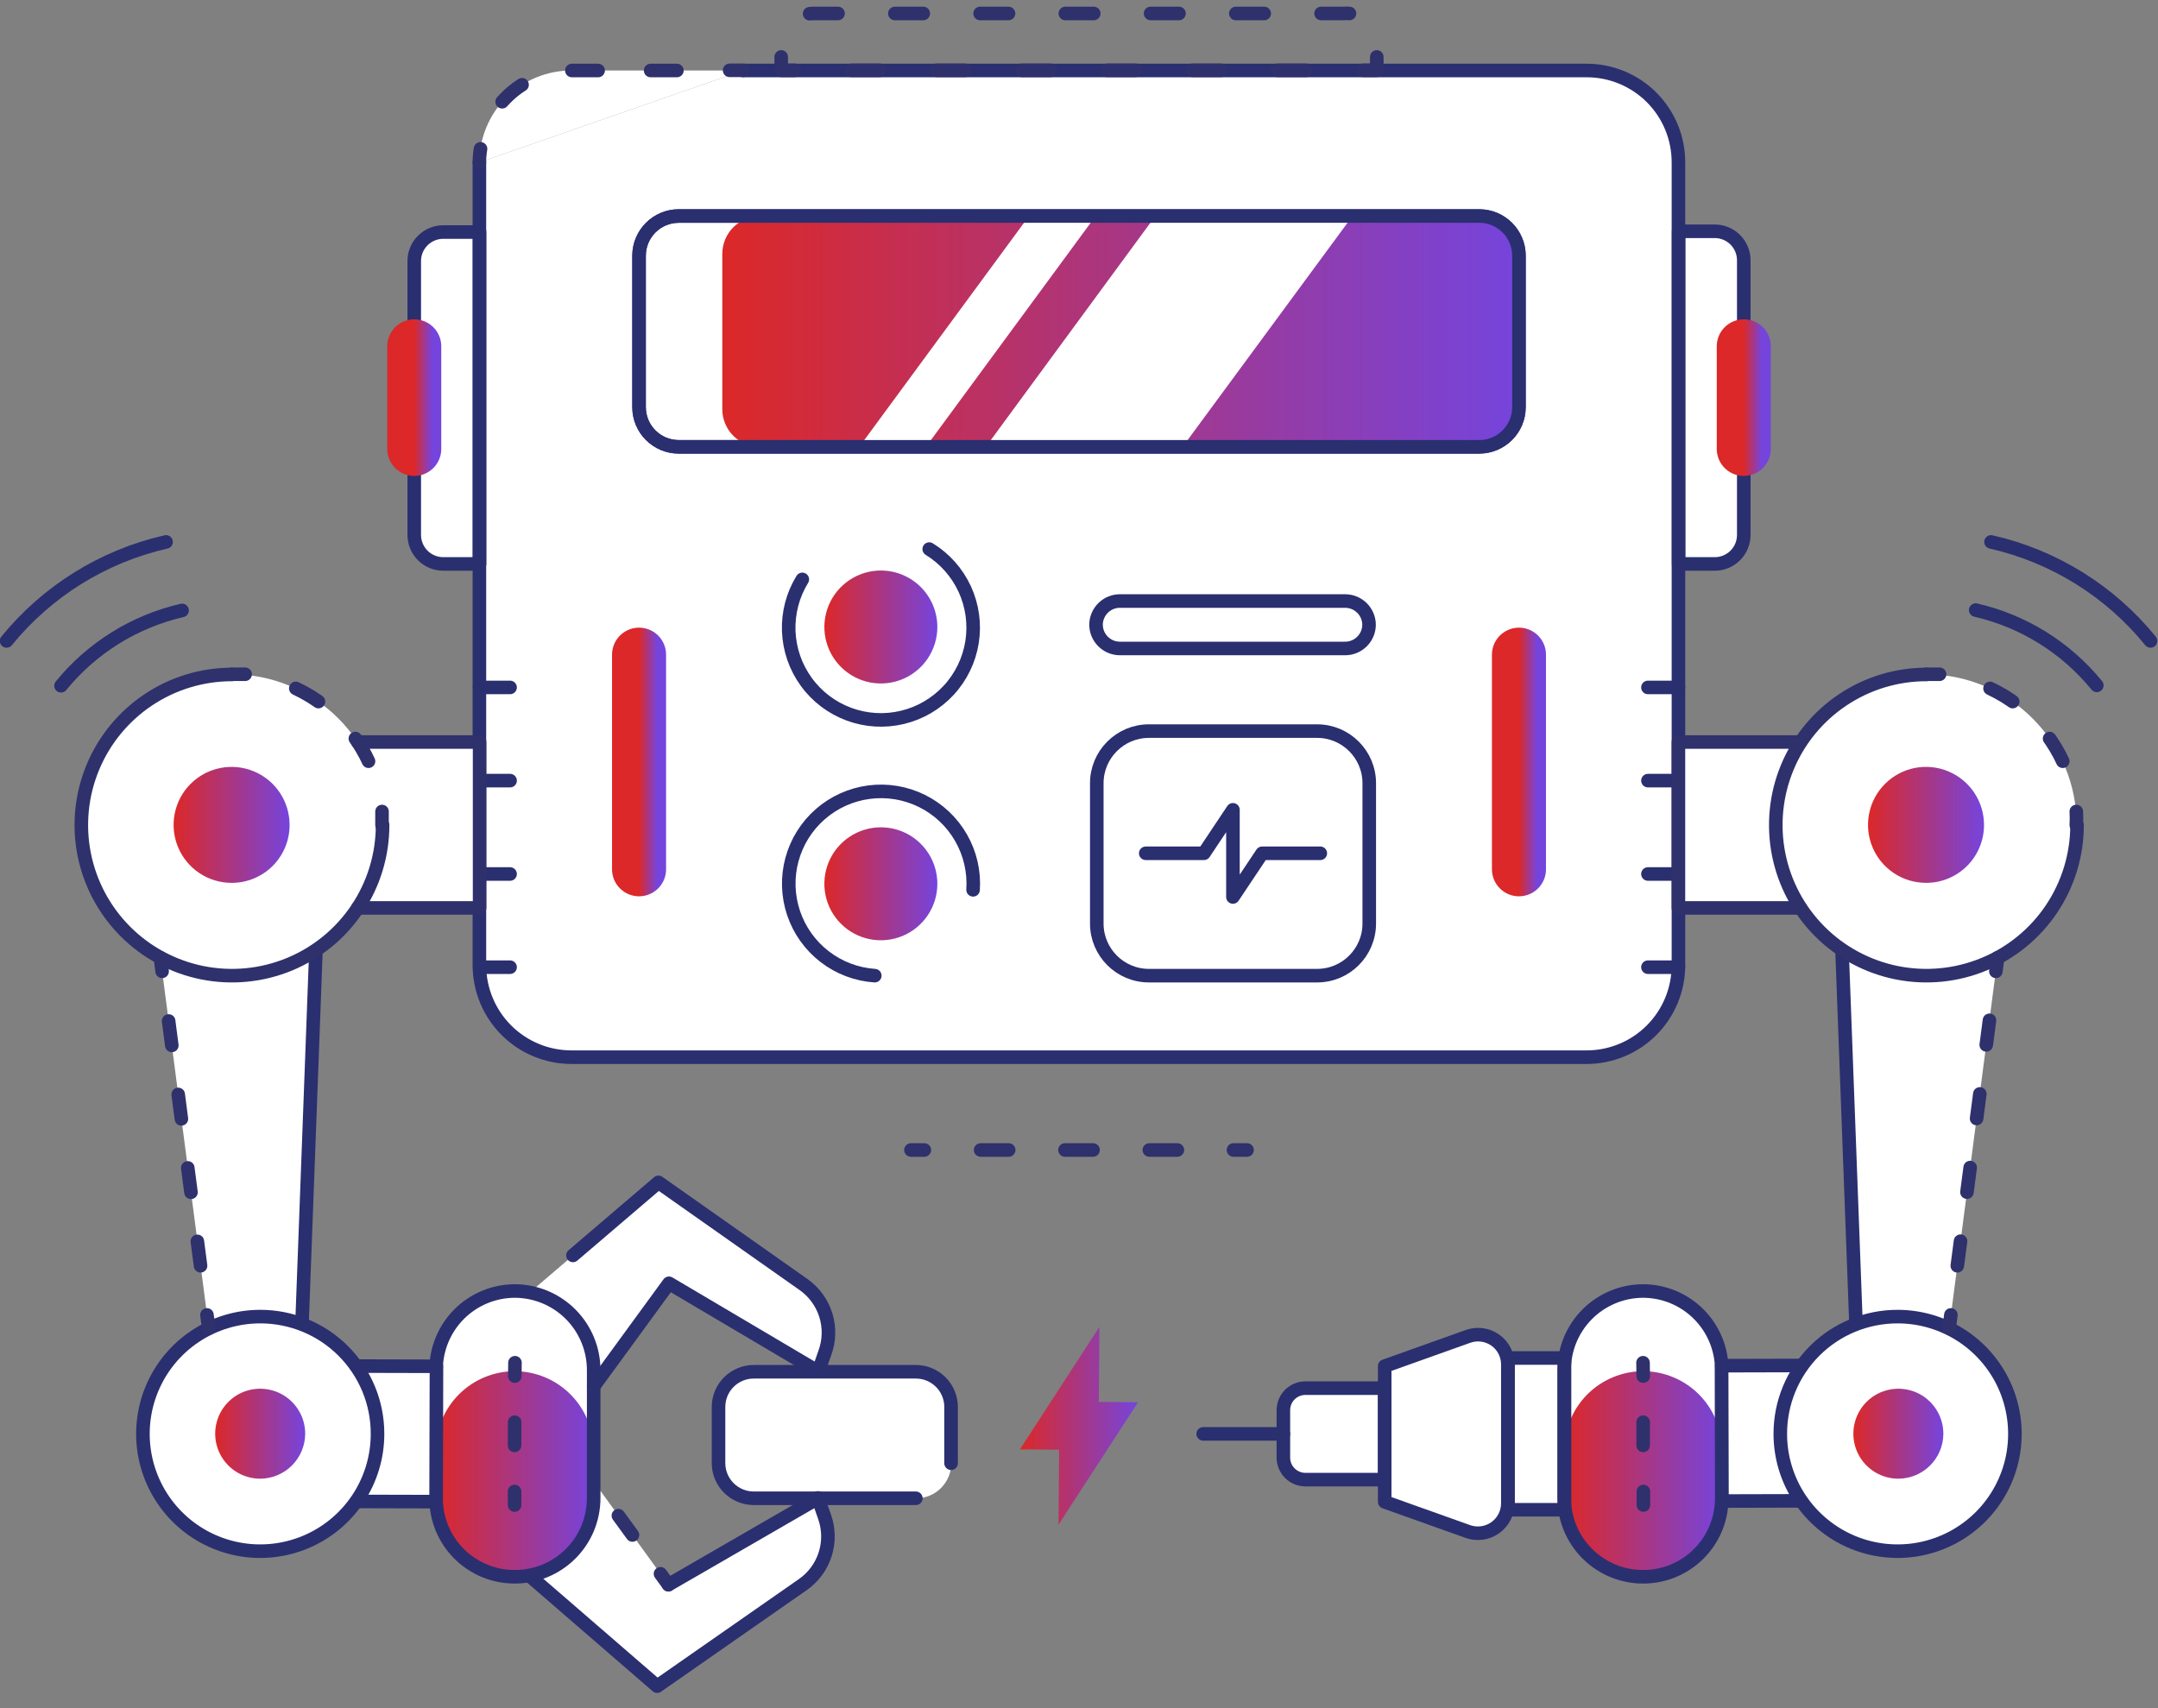 <svg width="120" height="95" viewBox="0 0 120 95" fill="none" xmlns="http://www.w3.org/2000/svg">
<rect x="0" y="0" width="120" height="95" fill="#808080" stroke="none"/>
<g clip-path="url(#clip0_8_9030)">
<path d="M41.327 3.921H88.224C88.895 3.92 89.56 4.051 90.18 4.308C90.801 4.564 91.365 4.94 91.84 5.415C92.314 5.89 92.691 6.453 92.947 7.074C93.203 7.694 93.334 8.36 93.333 9.031V53.687C93.333 55.042 92.795 56.341 91.837 57.3C90.878 58.258 89.579 58.796 88.224 58.796H31.768C30.413 58.793 29.115 58.254 28.158 57.297C27.2 56.339 26.661 55.041 26.658 53.687V9.031" fill="white"/>
<path d="M24.658 12.905H26.668V31.364H24.658C24.445 31.366 24.235 31.325 24.038 31.244C23.841 31.164 23.662 31.046 23.511 30.896C23.36 30.746 23.241 30.568 23.159 30.371C23.077 30.175 23.035 29.964 23.035 29.752V14.486C23.043 14.062 23.218 13.658 23.522 13.363C23.826 13.067 24.234 12.902 24.658 12.905Z" fill="white"/>
<path d="M95.353 31.364H93.343V12.863H95.353C95.565 12.863 95.775 12.905 95.97 12.986C96.166 13.067 96.344 13.186 96.494 13.335C96.643 13.485 96.762 13.663 96.843 13.858C96.924 14.054 96.966 14.264 96.966 14.475V29.752C96.966 29.963 96.924 30.173 96.843 30.369C96.762 30.564 96.643 30.742 96.494 30.892C96.344 31.041 96.166 31.16 95.97 31.241C95.775 31.322 95.565 31.364 95.353 31.364Z" fill="white"/>
<path d="M26.658 9.031C26.658 7.676 27.197 6.376 28.155 5.418C29.113 4.46 30.413 3.921 31.768 3.921H41.327" fill="white"/>
<path d="M27.903 73.214L36.615 65.759L44.687 71.444C45.273 71.858 45.707 72.454 45.921 73.139C46.135 73.824 46.117 74.56 45.87 75.234L45.504 76.281L37.201 71.371L33.013 77.109" fill="white"/>
<path d="M28.302 86.647L36.542 93.777L44.635 88.134C45.225 87.724 45.663 87.132 45.883 86.449C46.102 85.766 46.091 85.03 45.85 84.354L45.483 83.307L37.16 88.123L32.385 81.527" fill="white"/>
<path d="M33.013 76.198V83.328C33.011 83.904 32.896 84.473 32.675 85.005C32.453 85.536 32.128 86.018 31.72 86.424C31.311 86.829 30.827 87.15 30.294 87.368C29.761 87.586 29.191 87.697 28.615 87.694C28.04 87.694 27.471 87.581 26.939 87.36C26.408 87.139 25.926 86.816 25.52 86.408C25.115 86 24.794 85.517 24.575 84.984C24.357 84.452 24.246 83.882 24.249 83.307V76.177C24.25 75.601 24.365 75.031 24.587 74.499C24.809 73.967 25.133 73.484 25.541 73.078C25.95 72.671 26.434 72.349 26.967 72.13C27.5 71.911 28.07 71.799 28.647 71.8C29.807 71.809 30.918 72.275 31.736 73.099C32.554 73.923 33.013 75.037 33.013 76.198Z" fill="white"/>
<path d="M11.61 73.873L8.919 53.267L7.956 45.876H17.829L16.563 79.789H12.374L11.61 73.873Z" fill="white"/>
<path d="M107.613 79.789H103.436L102.169 45.876H112.042L111.079 53.267L108.388 73.873L107.613 79.789Z" fill="white"/>
<path d="M61.103 77.968L61.134 73.8L56.716 80.606L58.894 80.627L58.862 84.794L63.281 77.988L61.103 77.968Z" fill="url(#paint0_linear_8_9030)"/>
<path d="M82.255 12.014H37.745C36.525 12.014 35.536 13.004 35.536 14.224V22.642C35.536 23.862 36.525 24.851 37.745 24.851H82.255C83.475 24.851 84.464 23.862 84.464 22.642V14.224C84.464 13.004 83.475 12.014 82.255 12.014Z" fill="white" stroke="#2A2F70" stroke-width="0.754" stroke-linecap="round" stroke-linejoin="round"/>
<path d="M84.454 14.12V22.758C84.454 23.313 84.234 23.846 83.841 24.238C83.448 24.631 82.916 24.852 82.36 24.852H42.259C41.704 24.852 41.171 24.631 40.778 24.238C40.386 23.846 40.165 23.313 40.165 22.758V14.12C40.165 13.564 40.386 13.031 40.778 12.639C41.171 12.246 41.704 12.025 42.259 12.025H82.35C82.626 12.024 82.899 12.077 83.154 12.182C83.41 12.286 83.642 12.441 83.837 12.635C84.033 12.83 84.188 13.061 84.294 13.316C84.4 13.57 84.454 13.844 84.454 14.12Z" fill="url(#paint1_linear_8_9030)"/>
<path d="M60.926 12.014L51.482 24.861H47.775L57.22 12.014H60.926Z" fill="white"/>
<path d="M75.209 12.014L65.754 24.861H54.812L64.246 12.014H75.209Z" fill="white"/>
<path d="M41.327 3.921H88.224C88.895 3.92 89.56 4.051 90.18 4.308C90.801 4.564 91.365 4.94 91.84 5.415C92.314 5.89 92.691 6.453 92.947 7.074C93.203 7.694 93.334 8.36 93.333 9.031V53.687C93.333 55.042 92.795 56.341 91.837 57.3C90.878 58.258 89.579 58.796 88.224 58.796H31.768C30.413 58.793 29.115 58.254 28.158 57.297C27.2 56.339 26.661 55.041 26.658 53.687V9.031" stroke="#2A2F70" stroke-width="0.754" stroke-linecap="round" stroke-linejoin="round"/>
<path d="M82.255 12.014H37.745C36.525 12.014 35.536 13.004 35.536 14.224V22.642C35.536 23.862 36.525 24.851 37.745 24.851H82.255C83.475 24.851 84.464 23.862 84.464 22.642V14.224C84.464 13.004 83.475 12.014 82.255 12.014Z" stroke="#2A2F70" stroke-width="0.754" stroke-linecap="round" stroke-linejoin="round"/>
<path d="M43.44 3.167V3.91H44.184" stroke="#2E316C" stroke-width="0.754" stroke-linecap="round" stroke-linejoin="round"/>
<path d="M47.347 3.911H74.224" stroke="#2E316C" stroke-width="0.754" stroke-linecap="round" stroke-linejoin="round" stroke-dasharray="1.58 3.16"/>
<path d="M75.806 3.91H76.559V3.167" stroke="#2E316C" stroke-width="0.754" stroke-linecap="round" stroke-linejoin="round"/>
<path d="M75.04 0.749C74.929 0.738 74.817 0.738 74.705 0.749H45.242C44.92 0.748 44.604 0.832 44.325 0.992C44.046 1.152 43.813 1.382 43.65 1.66" stroke="#2E316C" stroke-width="0.754" stroke-linecap="round" stroke-linejoin="round" stroke-dasharray="1.58 3.16"/>
<path d="M63.712 47.456H66.947L68.56 45.038V49.886L70.183 47.456H73.418" stroke="#2A2F70" stroke-width="0.754" stroke-linecap="round" stroke-linejoin="round"/>
<path d="M73.24 40.661H63.889C62.288 40.661 60.989 41.96 60.989 43.561V51.362C60.989 52.964 62.288 54.262 63.889 54.262H73.24C74.841 54.262 76.14 52.964 76.14 51.362V43.561C76.14 41.96 74.841 40.661 73.24 40.661Z" stroke="#2A2F70" stroke-width="0.754" stroke-linecap="round" stroke-linejoin="round"/>
<path d="M51.672 30.537C52.536 31.068 53.224 31.844 53.648 32.766C54.071 33.688 54.212 34.715 54.052 35.717C53.892 36.719 53.439 37.651 52.749 38.395C52.06 39.139 51.165 39.663 50.178 39.898C49.191 40.134 48.156 40.072 47.205 39.72C46.253 39.367 45.427 38.741 44.832 37.919C44.236 37.097 43.898 36.118 43.859 35.104C43.821 34.09 44.083 33.087 44.614 32.223" stroke="#2A2F70" stroke-width="0.754" stroke-linecap="round" stroke-linejoin="round"/>
<path d="M52.123 34.871C52.123 35.493 51.939 36.1 51.594 36.616C51.248 37.133 50.758 37.536 50.184 37.773C49.61 38.011 48.978 38.073 48.369 37.952C47.76 37.831 47.2 37.532 46.761 37.092C46.322 36.653 46.022 36.093 45.901 35.484C45.78 34.875 45.842 34.243 46.08 33.669C46.318 33.095 46.72 32.605 47.237 32.26C47.753 31.914 48.361 31.73 48.982 31.73C49.815 31.73 50.614 32.061 51.203 32.65C51.792 33.239 52.123 34.038 52.123 34.871Z" fill="url(#paint2_linear_8_9030)"/>
<path d="M48.644 54.262C47.632 54.194 46.663 53.827 45.859 53.207C45.055 52.588 44.453 51.744 44.129 50.783C43.805 49.821 43.773 48.785 44.038 47.806C44.302 46.826 44.851 45.947 45.615 45.28C46.38 44.612 47.325 44.186 48.331 44.056C49.337 43.925 50.359 44.096 51.268 44.546C52.177 44.997 52.933 45.707 53.438 46.586C53.944 47.466 54.178 48.476 54.11 49.488" stroke="#2A2F70" stroke-width="0.754" stroke-linecap="round" stroke-linejoin="round"/>
<path d="M52.123 49.153C52.123 49.775 51.939 50.382 51.594 50.898C51.248 51.415 50.758 51.818 50.184 52.055C49.61 52.293 48.978 52.355 48.369 52.234C47.76 52.113 47.2 51.814 46.761 51.374C46.322 50.935 46.022 50.375 45.901 49.766C45.78 49.157 45.842 48.525 46.08 47.951C46.318 47.377 46.72 46.887 47.237 46.542C47.753 46.196 48.361 46.012 48.982 46.012C49.815 46.012 50.614 46.343 51.203 46.932C51.792 47.521 52.123 48.32 52.123 49.153Z" fill="url(#paint3_linear_8_9030)"/>
<path d="M24.658 12.905H26.668V31.364H24.658C24.445 31.366 24.235 31.325 24.038 31.244C23.841 31.164 23.662 31.046 23.511 30.896C23.36 30.746 23.241 30.568 23.159 30.371C23.077 30.175 23.035 29.964 23.035 29.752V14.486C23.043 14.062 23.218 13.658 23.522 13.363C23.826 13.067 24.234 12.902 24.658 12.905Z" stroke="#2A2F70" stroke-width="0.754" stroke-linecap="round" stroke-linejoin="round"/>
<path d="M95.353 31.364H93.343V12.863H95.353C95.565 12.863 95.775 12.905 95.97 12.986C96.166 13.067 96.344 13.186 96.494 13.335C96.643 13.485 96.762 13.663 96.843 13.858C96.924 14.054 96.966 14.264 96.966 14.475V29.752C96.966 29.963 96.924 30.173 96.843 30.369C96.762 30.564 96.643 30.742 96.494 30.892C96.344 31.041 96.166 31.16 95.97 31.241C95.775 31.322 95.565 31.364 95.353 31.364Z" stroke="#2A2F70" stroke-width="0.754" stroke-linecap="round" stroke-linejoin="round"/>
<path d="M26.658 9.031C26.657 8.778 26.678 8.526 26.721 8.277" stroke="#2E316C" stroke-width="0.754" stroke-linecap="round" stroke-linejoin="round"/>
<path d="M27.924 5.659C28.404 5.113 28.995 4.675 29.657 4.375C30.32 4.076 31.039 3.921 31.766 3.921H39.096" stroke="#2E316C" stroke-width="0.754" stroke-linecap="round" stroke-linejoin="round" stroke-dasharray="1.46 2.92"/>
<path d="M40.572 3.911H41.326" stroke="#2E316C" stroke-width="0.754" stroke-linecap="round" stroke-linejoin="round"/>
<path d="M50.655 63.958H51.399" stroke="#2E316C" stroke-width="0.754" stroke-linecap="round" stroke-linejoin="round"/>
<path d="M54.53 63.958H67.032" stroke="#2E316C" stroke-width="0.754" stroke-linecap="round" stroke-linejoin="round" stroke-dasharray="1.56 3.13"/>
<path d="M68.59 63.958H69.344" stroke="#2E316C" stroke-width="0.754" stroke-linecap="round" stroke-linejoin="round"/>
<path d="M74.799 33.427H62.319C62.143 33.421 61.969 33.45 61.804 33.513C61.64 33.575 61.49 33.669 61.363 33.79C61.235 33.911 61.133 34.056 61.061 34.216C60.99 34.377 60.951 34.55 60.947 34.725C60.946 34.901 60.979 35.075 61.045 35.237C61.112 35.4 61.209 35.547 61.333 35.672C61.457 35.797 61.604 35.895 61.766 35.963C61.928 36.031 62.102 36.065 62.277 36.065H74.758C74.937 36.071 75.115 36.04 75.282 35.975C75.449 35.91 75.601 35.812 75.729 35.687C75.857 35.562 75.958 35.412 76.027 35.247C76.096 35.082 76.131 34.904 76.129 34.725C76.121 34.378 75.977 34.048 75.729 33.805C75.48 33.562 75.147 33.427 74.799 33.427Z" stroke="#2A2F70" stroke-width="0.754" stroke-linecap="round" stroke-linejoin="round"/>
<path d="M84.465 36.41V48.346" stroke="url(#paint4_linear_8_9030)" stroke-width="3.005" stroke-linecap="round" stroke-linejoin="round"/>
<path d="M35.536 36.41V48.346" stroke="url(#paint5_linear_8_9030)" stroke-width="3.005" stroke-linecap="round" stroke-linejoin="round"/>
<path d="M28.364 38.232H26.668" stroke="#2A2F70" stroke-width="0.754" stroke-linecap="round" stroke-linejoin="round"/>
<path d="M28.364 43.415H26.668" stroke="#2A2F70" stroke-width="0.754" stroke-linecap="round" stroke-linejoin="round"/>
<path d="M28.364 48.608H26.668" stroke="#2A2F70" stroke-width="0.754" stroke-linecap="round" stroke-linejoin="round"/>
<path d="M28.364 53.791H26.668" stroke="#2A2F70" stroke-width="0.754" stroke-linecap="round" stroke-linejoin="round"/>
<path d="M93.333 38.232H91.637" stroke="#2A2F70" stroke-width="0.754" stroke-linecap="round" stroke-linejoin="round"/>
<path d="M93.333 43.415H91.637" stroke="#2A2F70" stroke-width="0.754" stroke-linecap="round" stroke-linejoin="round"/>
<path d="M93.333 48.608H91.637" stroke="#2A2F70" stroke-width="0.754" stroke-linecap="round" stroke-linejoin="round"/>
<path d="M93.333 53.791H91.637" stroke="#2A2F70" stroke-width="0.754" stroke-linecap="round" stroke-linejoin="round"/>
<path d="M19.895 41.269H26.669V50.494H19.895" fill="white"/>
<path d="M100.106 41.269H93.332V50.494H100.106" fill="white"/>
<path d="M50.949 76.25H41.913C40.838 76.25 39.966 77.122 39.966 78.198V81.381C39.966 82.456 40.838 83.328 41.913 83.328H50.949C52.025 83.328 52.897 82.456 52.897 81.381V78.198C52.897 77.122 52.025 76.25 50.949 76.25Z" fill="white"/>
<path d="M86.978 76.198V83.328C86.984 84.49 87.45 85.602 88.275 86.42C89.099 87.239 90.214 87.697 91.376 87.694C91.951 87.694 92.521 87.581 93.052 87.36C93.583 87.139 94.065 86.816 94.471 86.408C94.876 86 95.198 85.517 95.416 84.984C95.634 84.452 95.745 83.882 95.742 83.307V76.177C95.741 75.601 95.626 75.031 95.404 74.499C95.183 73.967 94.858 73.484 94.45 73.078C94.041 72.671 93.557 72.349 93.024 72.13C92.492 71.911 91.921 71.799 91.345 71.8C90.184 71.809 89.073 72.275 88.255 73.099C87.438 73.923 86.978 75.037 86.978 76.198Z" fill="white"/>
<path d="M86.998 75.527H83.856V83.966H86.998V75.527Z" fill="white"/>
<path d="M76.999 83.527L81.637 85.181C81.888 85.268 82.156 85.293 82.418 85.256C82.681 85.218 82.93 85.118 83.146 84.965C83.362 84.811 83.539 84.608 83.661 84.373C83.782 84.137 83.846 83.876 83.847 83.611V75.883C83.847 75.618 83.783 75.357 83.662 75.122C83.54 74.886 83.363 74.683 83.147 74.531C82.93 74.378 82.68 74.279 82.417 74.243C82.155 74.207 81.887 74.234 81.637 74.323L76.999 75.978V83.527Z" fill="white"/>
<path d="M72.59 77.203H76.998V82.291H72.59C72.265 82.291 71.954 82.162 71.724 81.932C71.494 81.703 71.365 81.391 71.365 81.066V78.428C71.365 78.103 71.494 77.791 71.724 77.561C71.954 77.332 72.265 77.203 72.59 77.203Z" fill="white"/>
<path d="M7.956 45.876H17.829L16.563 79.789H12.374" stroke="#2A2F70" stroke-width="0.754" stroke-linecap="round" stroke-linejoin="round"/>
<path d="M37.168 88.134L36.728 87.527" stroke="#2E316C" stroke-width="0.754" stroke-linecap="round" stroke-linejoin="round"/>
<path d="M35.169 85.37L33.608 83.223" stroke="#2E316C" stroke-width="0.754" stroke-linecap="round" stroke-linejoin="round" stroke-dasharray="1.33 2.66"/>
<path d="M32.835 82.145L32.395 81.538" stroke="#2E316C" stroke-width="0.754" stroke-linecap="round" stroke-linejoin="round"/>
<path d="M28.302 86.647L36.542 93.777L44.635 88.134C45.225 87.725 45.663 87.133 45.883 86.45C46.102 85.766 46.091 85.03 45.85 84.354L45.483 83.307" stroke="#2A2F70" stroke-width="0.754" stroke-linecap="round" stroke-linejoin="round"/>
<path d="M31.86 69.821L36.614 65.759L44.687 71.444C45.273 71.858 45.706 72.454 45.92 73.139C46.134 73.824 46.116 74.56 45.87 75.234L45.503 76.281L37.2 71.371L33.012 77.109" stroke="#2A2F70" stroke-width="0.754" stroke-linecap="round" stroke-linejoin="round"/>
<path d="M45.482 83.328L37.169 88.134" stroke="#2A2F70" stroke-width="0.754" stroke-linecap="round" stroke-linejoin="round"/>
<path d="M33.003 80.647V83.328C33.002 83.904 32.887 84.473 32.665 85.004C32.443 85.536 32.118 86.018 31.71 86.423C31.302 86.829 30.817 87.15 30.284 87.368C29.752 87.586 29.181 87.697 28.605 87.694C28.03 87.694 27.461 87.58 26.93 87.36C26.399 87.139 25.916 86.816 25.511 86.408C25.105 86 24.784 85.516 24.566 84.984C24.347 84.452 24.236 83.882 24.239 83.307V80.627C24.245 79.465 24.711 78.353 25.535 77.534C26.36 76.716 27.475 76.258 28.637 76.26C29.797 76.266 30.907 76.731 31.725 77.553C32.544 78.375 33.003 79.488 33.003 80.647Z" fill="url(#paint6_linear_8_9030)"/>
<path d="M33.013 76.198V83.328C33.011 83.904 32.896 84.473 32.675 85.005C32.453 85.536 32.128 86.018 31.72 86.424C31.311 86.829 30.827 87.15 30.294 87.368C29.761 87.586 29.191 87.697 28.615 87.694C28.04 87.694 27.471 87.581 26.939 87.36C26.408 87.139 25.926 86.816 25.52 86.408C25.115 86 24.794 85.517 24.575 84.984C24.357 84.452 24.246 83.882 24.249 83.307V76.177C24.25 75.601 24.365 75.031 24.587 74.499C24.809 73.967 25.133 73.484 25.541 73.078C25.95 72.671 26.434 72.349 26.967 72.13C27.5 71.911 28.07 71.799 28.647 71.8C29.807 71.809 30.918 72.275 31.736 73.099C32.554 73.923 33.013 75.037 33.013 76.198Z" stroke="#2A2F70" stroke-width="0.754" stroke-linecap="round" stroke-linejoin="round"/>
<path d="M28.614 83.704V82.951" stroke="#2E316C" stroke-width="0.754" stroke-linecap="round" stroke-linejoin="round"/>
<path d="M28.614 80.386L28.625 77.821" stroke="#2E316C" stroke-width="0.754" stroke-linecap="round" stroke-linejoin="round" stroke-dasharray="1.29 2.57"/>
<path d="M28.626 76.533L28.636 75.79" stroke="#2E316C" stroke-width="0.754" stroke-linecap="round" stroke-linejoin="round"/>
<path d="M14.489 80.809L14.494 78.642C14.496 77.931 14.78 77.25 15.284 76.749C15.788 76.247 16.471 75.967 17.181 75.969L24.27 75.987L24.25 83.515L17.172 83.497C16.819 83.497 16.47 83.428 16.144 83.293C15.818 83.158 15.522 82.96 15.272 82.71C15.023 82.461 14.825 82.164 14.691 81.838C14.556 81.512 14.488 81.162 14.489 80.809Z" fill="white" stroke="#2A2F70" stroke-width="0.754" stroke-linecap="round" stroke-linejoin="round"/>
<path d="M50.928 83.328H41.913C41.396 83.328 40.899 83.123 40.532 82.758C40.165 82.393 39.958 81.898 39.955 81.38V78.239C39.958 77.722 40.165 77.226 40.532 76.862C40.899 76.497 41.396 76.292 41.913 76.292H50.928C51.445 76.292 51.942 76.497 52.309 76.862C52.676 77.226 52.883 77.722 52.886 78.239V81.38" stroke="#2A2F70" stroke-width="0.754" stroke-linecap="round" stroke-linejoin="round"/>
<path d="M20.993 79.747C20.993 81.037 20.611 82.298 19.894 83.371C19.177 84.444 18.158 85.28 16.966 85.774C15.775 86.267 14.463 86.397 13.198 86.145C11.932 85.893 10.77 85.272 9.858 84.36C8.946 83.447 8.324 82.285 8.073 81.02C7.821 79.754 7.95 78.443 8.444 77.251C8.938 76.059 9.774 75.04 10.846 74.323C11.919 73.607 13.18 73.224 14.47 73.224C15.327 73.223 16.176 73.391 16.968 73.718C17.76 74.045 18.48 74.526 19.086 75.132C19.692 75.738 20.172 76.457 20.5 77.249C20.827 78.041 20.995 78.89 20.993 79.747Z" fill="white" stroke="#2A2F70" stroke-width="0.754" stroke-linecap="round" stroke-linejoin="round"/>
<path d="M14.468 82.239C13.973 82.239 13.489 82.092 13.077 81.817C12.665 81.541 12.344 81.15 12.155 80.692C11.966 80.234 11.917 79.73 12.015 79.245C12.112 78.759 12.351 78.313 12.703 77.963C13.053 77.614 13.5 77.376 13.986 77.281C14.473 77.186 14.976 77.237 15.433 77.428C15.89 77.619 16.28 77.941 16.554 78.354C16.828 78.767 16.973 79.252 16.971 79.747C16.965 80.408 16.699 81.04 16.231 81.507C15.763 81.973 15.129 82.236 14.468 82.239Z" fill="url(#paint7_linear_8_9030)"/>
<path d="M12.889 37.499C11.232 37.499 9.613 37.991 8.235 38.911C6.858 39.831 5.784 41.14 5.15 42.67C4.516 44.201 4.35 45.885 4.674 47.51C4.997 49.135 5.795 50.627 6.966 51.799C8.137 52.97 9.63 53.768 11.255 54.091C12.88 54.414 14.564 54.248 16.094 53.614C17.625 52.98 18.933 51.907 19.854 50.529C20.774 49.152 21.265 47.532 21.265 45.876C21.265 43.654 20.383 41.524 18.812 39.953C17.241 38.382 15.11 37.499 12.889 37.499Z" fill="white"/>
<path d="M21.275 45.886C21.275 47.543 20.784 49.162 19.863 50.54C18.943 51.917 17.635 52.991 16.104 53.625C14.574 54.259 12.889 54.425 11.265 54.102C9.64 53.778 8.147 52.981 6.976 51.809C5.804 50.638 5.007 49.145 4.683 47.52C4.36 45.895 4.526 44.211 5.16 42.681C5.794 41.15 6.868 39.842 8.245 38.922C9.623 38.001 11.242 37.51 12.899 37.51" stroke="#2E316C" stroke-width="0.754" stroke-linecap="round" stroke-linejoin="round"/>
<path d="M12.889 49.101C12.25 49.103 11.625 48.916 11.093 48.562C10.561 48.208 10.146 47.705 9.901 47.115C9.655 46.525 9.591 45.876 9.715 45.25C9.839 44.623 10.146 44.047 10.598 43.596C11.05 43.144 11.625 42.837 12.252 42.713C12.878 42.589 13.527 42.654 14.117 42.899C14.707 43.144 15.21 43.559 15.564 44.091C15.917 44.623 16.105 45.248 16.103 45.887C16.103 46.739 15.764 47.557 15.162 48.16C14.559 48.762 13.741 49.101 12.889 49.101Z" fill="url(#paint8_linear_8_9030)"/>
<path d="M12.888 37.499C13.139 37.499 13.39 37.499 13.631 37.499" stroke="#2E316C" stroke-width="0.754" stroke-linecap="round" stroke-linejoin="round"/>
<path d="M16.449 38.285C17.553 38.804 18.532 39.557 19.316 40.492C20.101 41.426 20.673 42.52 20.993 43.698" stroke="#2E316C" stroke-width="0.754" stroke-linecap="round" stroke-linejoin="round" stroke-dasharray="1.46 2.92"/>
<path d="M21.243 45.133C21.243 45.384 21.243 45.635 21.243 45.886" stroke="#2E316C" stroke-width="0.754" stroke-linecap="round" stroke-linejoin="round"/>
<path d="M10.125 33.95C7.478 34.56 5.109 36.034 3.393 38.139" stroke="#2A2F70" stroke-width="0.754" stroke-linecap="round" stroke-linejoin="round"/>
<path d="M9.235 30.139C5.746 30.932 2.624 32.871 0.366 35.646" stroke="#2A2F70" stroke-width="0.754" stroke-linecap="round" stroke-linejoin="round"/>
<path d="M86.987 80.647V83.328C86.993 84.49 87.459 85.602 88.283 86.42C89.108 87.239 90.223 87.697 91.385 87.694C91.96 87.694 92.529 87.58 93.061 87.36C93.592 87.139 94.074 86.816 94.48 86.408C94.885 86 95.206 85.516 95.425 84.984C95.643 84.452 95.754 83.882 95.751 83.307V80.627C95.745 79.465 95.279 78.353 94.455 77.534C93.63 76.716 92.515 76.258 91.353 76.26C90.194 76.266 89.083 76.731 88.265 77.553C87.447 78.375 86.987 79.488 86.987 80.647Z" fill="url(#paint9_linear_8_9030)"/>
<path d="M86.978 76.198V83.328C86.984 84.49 87.45 85.602 88.275 86.42C89.099 87.239 90.214 87.697 91.376 87.694C91.951 87.694 92.521 87.581 93.052 87.36C93.583 87.139 94.065 86.816 94.471 86.408C94.876 86 95.198 85.517 95.416 84.984C95.634 84.452 95.745 83.882 95.742 83.307V76.177C95.741 75.601 95.626 75.031 95.404 74.499C95.183 73.967 94.858 73.484 94.45 73.078C94.041 72.671 93.557 72.349 93.024 72.13C92.492 71.911 91.921 71.799 91.345 71.8C90.184 71.809 89.073 72.275 88.255 73.099C87.438 73.923 86.978 75.037 86.978 76.198Z" stroke="#2A2F70" stroke-width="0.754" stroke-linecap="round" stroke-linejoin="round"/>
<path d="M91.385 83.704V82.951" stroke="#2E316C" stroke-width="0.754" stroke-linecap="round" stroke-linejoin="round"/>
<path d="M91.372 80.386V77.821" stroke="#2E316C" stroke-width="0.754" stroke-linecap="round" stroke-linejoin="round" stroke-dasharray="1.29 2.57"/>
<path d="M91.375 76.533L91.364 75.79" stroke="#2E316C" stroke-width="0.754" stroke-linecap="round" stroke-linejoin="round"/>
<path d="M86.998 75.527H83.856V83.966H86.998V75.527Z" stroke="#2A2F70" stroke-width="0.754" stroke-linecap="round" stroke-linejoin="round"/>
<path d="M76.999 83.527L81.637 85.181C81.888 85.268 82.156 85.293 82.418 85.256C82.681 85.218 82.93 85.118 83.146 84.965C83.362 84.811 83.539 84.608 83.661 84.373C83.782 84.137 83.846 83.876 83.847 83.611V75.883C83.847 75.618 83.783 75.357 83.662 75.122C83.54 74.886 83.363 74.683 83.147 74.531C82.93 74.378 82.68 74.279 82.417 74.243C82.155 74.207 81.887 74.234 81.637 74.323L76.999 75.978V83.527Z" stroke="#2A2F70" stroke-width="0.754" stroke-linecap="round" stroke-linejoin="round"/>
<path d="M72.59 77.203H76.998V82.291H72.59C72.265 82.291 71.954 82.162 71.724 81.932C71.494 81.703 71.365 81.391 71.365 81.066V78.428C71.365 78.103 71.494 77.791 71.724 77.561C71.954 77.332 72.265 77.203 72.59 77.203Z" stroke="#2A2F70" stroke-width="0.754" stroke-linecap="round" stroke-linejoin="round"/>
<path d="M71.367 79.747H66.906" stroke="#2A2F70" stroke-width="0.754" stroke-linecap="round" stroke-linejoin="round"/>
<path d="M107.613 79.789H103.436L102.169 45.876H112.042" stroke="#2A2F70" stroke-width="0.754" stroke-linecap="round" stroke-linejoin="round"/>
<path d="M107.1 37.499C105.443 37.499 103.824 37.991 102.446 38.911C101.069 39.831 99.995 41.14 99.361 42.67C98.727 44.201 98.561 45.885 98.885 47.51C99.208 49.135 100.006 50.627 101.177 51.799C102.348 52.97 103.841 53.768 105.466 54.091C107.091 54.414 108.775 54.248 110.305 53.614C111.836 52.98 113.144 51.907 114.064 50.529C114.985 49.152 115.476 47.532 115.476 45.876C115.476 43.654 114.594 41.524 113.023 39.953C111.452 38.382 109.321 37.499 107.1 37.499Z" fill="white"/>
<path d="M115.499 45.886C115.499 47.543 115.007 49.162 114.087 50.54C113.167 51.917 111.858 52.991 110.328 53.625C108.797 54.259 107.113 54.425 105.488 54.102C103.863 53.778 102.371 52.981 101.199 51.809C100.028 50.638 99.23 49.145 98.907 47.52C98.584 45.895 98.75 44.211 99.384 42.681C100.018 41.15 101.091 39.842 102.469 38.922C103.846 38.001 105.466 37.51 107.122 37.51" stroke="#2E316C" stroke-width="0.754" stroke-linecap="round" stroke-linejoin="round"/>
<path d="M107.1 49.1C106.462 49.1 105.838 48.911 105.307 48.556C104.777 48.201 104.363 47.697 104.119 47.107C103.876 46.517 103.812 45.868 103.938 45.242C104.063 44.617 104.371 44.042 104.823 43.592C105.275 43.141 105.851 42.835 106.477 42.711C107.103 42.588 107.752 42.654 108.341 42.899C108.93 43.145 109.433 43.56 109.786 44.092C110.139 44.623 110.327 45.248 110.325 45.886C110.325 46.309 110.241 46.728 110.079 47.118C109.917 47.509 109.679 47.864 109.38 48.163C109.08 48.461 108.724 48.698 108.333 48.859C107.942 49.02 107.523 49.102 107.1 49.1Z" fill="url(#paint10_linear_8_9030)"/>
<path d="M95.754 83.482L95.734 75.954L102.823 75.936C103.533 75.934 104.216 76.215 104.72 76.716C105.224 77.217 105.508 77.898 105.51 78.609L105.516 80.776C105.517 81.487 105.237 82.17 104.736 82.674C104.234 83.178 103.553 83.462 102.842 83.464L95.764 83.482L95.754 83.482Z" fill="white" stroke="#2A2F70" stroke-width="0.754" stroke-linecap="round" stroke-linejoin="round"/>
<path d="M98.997 79.747C98.997 81.037 99.38 82.298 100.096 83.371C100.813 84.444 101.832 85.28 103.024 85.774C104.216 86.267 105.527 86.397 106.793 86.145C108.058 85.893 109.22 85.272 110.133 84.36C111.045 83.447 111.666 82.285 111.918 81.02C112.169 79.754 112.04 78.443 111.547 77.251C111.053 76.059 110.217 75.04 109.144 74.323C108.071 73.607 106.81 73.224 105.52 73.224C104.663 73.223 103.814 73.391 103.022 73.718C102.23 74.045 101.511 74.526 100.905 75.132C100.299 75.738 99.818 76.457 99.491 77.249C99.163 78.041 98.996 78.89 98.997 79.747Z" fill="white" stroke="#2A2F70" stroke-width="0.754" stroke-linecap="round" stroke-linejoin="round"/>
<path d="M105.52 82.239C105.027 82.231 104.547 82.077 104.14 81.797C103.734 81.516 103.42 81.122 103.237 80.663C103.055 80.205 103.012 79.703 103.114 79.22C103.216 78.737 103.458 78.295 103.811 77.95C104.164 77.604 104.611 77.371 105.095 77.279C105.58 77.187 106.082 77.24 106.536 77.432C106.991 77.624 107.379 77.947 107.65 78.359C107.922 78.771 108.066 79.254 108.064 79.747C108.062 80.078 107.994 80.405 107.864 80.71C107.735 81.014 107.546 81.29 107.31 81.522C107.073 81.753 106.794 81.936 106.487 82.059C106.179 82.182 105.851 82.243 105.52 82.239Z" fill="url(#paint11_linear_8_9030)"/>
<path d="M107.101 37.499H107.854" stroke="#2E316C" stroke-width="0.754" stroke-linecap="round" stroke-linejoin="round"/>
<path d="M110.66 38.285C111.764 38.804 112.742 39.557 113.527 40.492C114.312 41.426 114.884 42.52 115.204 43.698" stroke="#2E316C" stroke-width="0.754" stroke-linecap="round" stroke-linejoin="round" stroke-dasharray="1.46 2.92"/>
<path d="M115.456 45.133C115.472 45.384 115.472 45.635 115.456 45.886" stroke="#2E316C" stroke-width="0.754" stroke-linecap="round" stroke-linejoin="round"/>
<path d="M116.597 38.118C114.88 36.013 112.511 34.54 109.864 33.93" stroke="#2A2F70" stroke-width="0.754" stroke-linecap="round" stroke-linejoin="round"/>
<path d="M119.583 35.646C117.327 32.869 114.204 30.93 110.715 30.139" stroke="#2A2F70" stroke-width="0.754" stroke-linecap="round" stroke-linejoin="round"/>
<path d="M19.895 41.269H26.669V50.494H19.895" stroke="#2E316C" stroke-width="0.754" stroke-linecap="round" stroke-linejoin="round"/>
<path d="M100.106 41.269H93.332V50.494H100.106" stroke="#2E316C" stroke-width="0.754" stroke-linecap="round" stroke-linejoin="round"/>
<path d="M11.611 73.874L11.507 73.13" stroke="#2E316C" stroke-width="0.754" stroke-linecap="round" stroke-linejoin="round"/>
<path d="M11.152 70.397L9.194 55.383" stroke="#2E316C" stroke-width="0.754" stroke-linecap="round" stroke-linejoin="round" stroke-dasharray="1.37 2.75"/>
<path d="M9.015 54.021L8.921 53.268" stroke="#2E316C" stroke-width="0.754" stroke-linecap="round" stroke-linejoin="round"/>
<path d="M111.08 53.268L110.985 54.021" stroke="#2E316C" stroke-width="0.754" stroke-linecap="round" stroke-linejoin="round"/>
<path d="M110.629 56.744L108.66 71.769" stroke="#2E316C" stroke-width="0.754" stroke-linecap="round" stroke-linejoin="round" stroke-dasharray="1.38 2.75"/>
<path d="M108.482 73.13L108.388 73.874" stroke="#2E316C" stroke-width="0.754" stroke-linecap="round" stroke-linejoin="round"/>
<path d="M96.966 19.261V24.967" stroke="url(#paint12_linear_8_9030)" stroke-width="3.005" stroke-linecap="round" stroke-linejoin="round"/>
<path d="M23.035 19.261V24.967" stroke="url(#paint13_linear_8_9030)" stroke-width="3.005" stroke-linecap="round" stroke-linejoin="round"/>
</g>
<defs>
<linearGradient id="paint0_linear_8_9030" x1="56.716" y1="79.297" x2="63.281" y2="79.297" gradientUnits="userSpaceOnUse">
<stop stop-color="#DC2828"/>
<stop offset="1" stop-color="#7544DD"/>
</linearGradient>
<linearGradient id="paint1_linear_8_9030" x1="40.165" y1="18.439" x2="84.454" y2="18.439" gradientUnits="userSpaceOnUse">
<stop stop-color="#DC2828"/>
<stop offset="1" stop-color="#7544DD"/>
</linearGradient>
<linearGradient id="paint2_linear_8_9030" x1="45.841" y1="34.871" x2="52.123" y2="34.871" gradientUnits="userSpaceOnUse">
<stop stop-color="#DC2828"/>
<stop offset="1" stop-color="#7544DD"/>
</linearGradient>
<linearGradient id="paint3_linear_8_9030" x1="45.841" y1="49.153" x2="52.123" y2="49.153" gradientUnits="userSpaceOnUse">
<stop stop-color="#DC2828"/>
<stop offset="1" stop-color="#7544DD"/>
</linearGradient>
<linearGradient id="paint4_linear_8_9030" x1="84.465" y1="42.379" x2="85.465" y2="42.379" gradientUnits="userSpaceOnUse">
<stop stop-color="#DC2828"/>
<stop offset="1" stop-color="#7544DD"/>
</linearGradient>
<linearGradient id="paint5_linear_8_9030" x1="35.536" y1="42.379" x2="36.536" y2="42.379" gradientUnits="userSpaceOnUse">
<stop stop-color="#DC2828"/>
<stop offset="1" stop-color="#7544DD"/>
</linearGradient>
<linearGradient id="paint6_linear_8_9030" x1="24.239" y1="81.977" x2="33.003" y2="81.977" gradientUnits="userSpaceOnUse">
<stop stop-color="#DC2828"/>
<stop offset="1" stop-color="#7544DD"/>
</linearGradient>
<linearGradient id="paint7_linear_8_9030" x1="11.966" y1="79.737" x2="16.971" y2="79.737" gradientUnits="userSpaceOnUse">
<stop stop-color="#DC2828"/>
<stop offset="1" stop-color="#7544DD"/>
</linearGradient>
<linearGradient id="paint8_linear_8_9030" x1="9.653" y1="45.876" x2="16.103" y2="45.876" gradientUnits="userSpaceOnUse">
<stop stop-color="#DC2828"/>
<stop offset="1" stop-color="#7544DD"/>
</linearGradient>
<linearGradient id="paint9_linear_8_9030" x1="86.987" y1="81.977" x2="95.751" y2="81.977" gradientUnits="userSpaceOnUse">
<stop stop-color="#DC2828"/>
<stop offset="1" stop-color="#7544DD"/>
</linearGradient>
<linearGradient id="paint10_linear_8_9030" x1="103.875" y1="45.876" x2="110.325" y2="45.876" gradientUnits="userSpaceOnUse">
<stop stop-color="#DC2828"/>
<stop offset="1" stop-color="#7544DD"/>
</linearGradient>
<linearGradient id="paint11_linear_8_9030" x1="103.06" y1="79.737" x2="108.064" y2="79.737" gradientUnits="userSpaceOnUse">
<stop stop-color="#DC2828"/>
<stop offset="1" stop-color="#7544DD"/>
</linearGradient>
<linearGradient id="paint12_linear_8_9030" x1="96.966" y1="22.114" x2="97.966" y2="22.114" gradientUnits="userSpaceOnUse">
<stop stop-color="#DC2828"/>
<stop offset="1" stop-color="#7544DD"/>
</linearGradient>
<linearGradient id="paint13_linear_8_9030" x1="23.035" y1="22.114" x2="24.035" y2="22.114" gradientUnits="userSpaceOnUse">
<stop stop-color="#DC2828"/>
<stop offset="1" stop-color="#7544DD"/>
</linearGradient>
<clipPath id="clip0_8_9030">
<rect width="120" height="93.814" fill="white" transform="translate(0 0.34)"/>
</clipPath>
</defs>
</svg>
